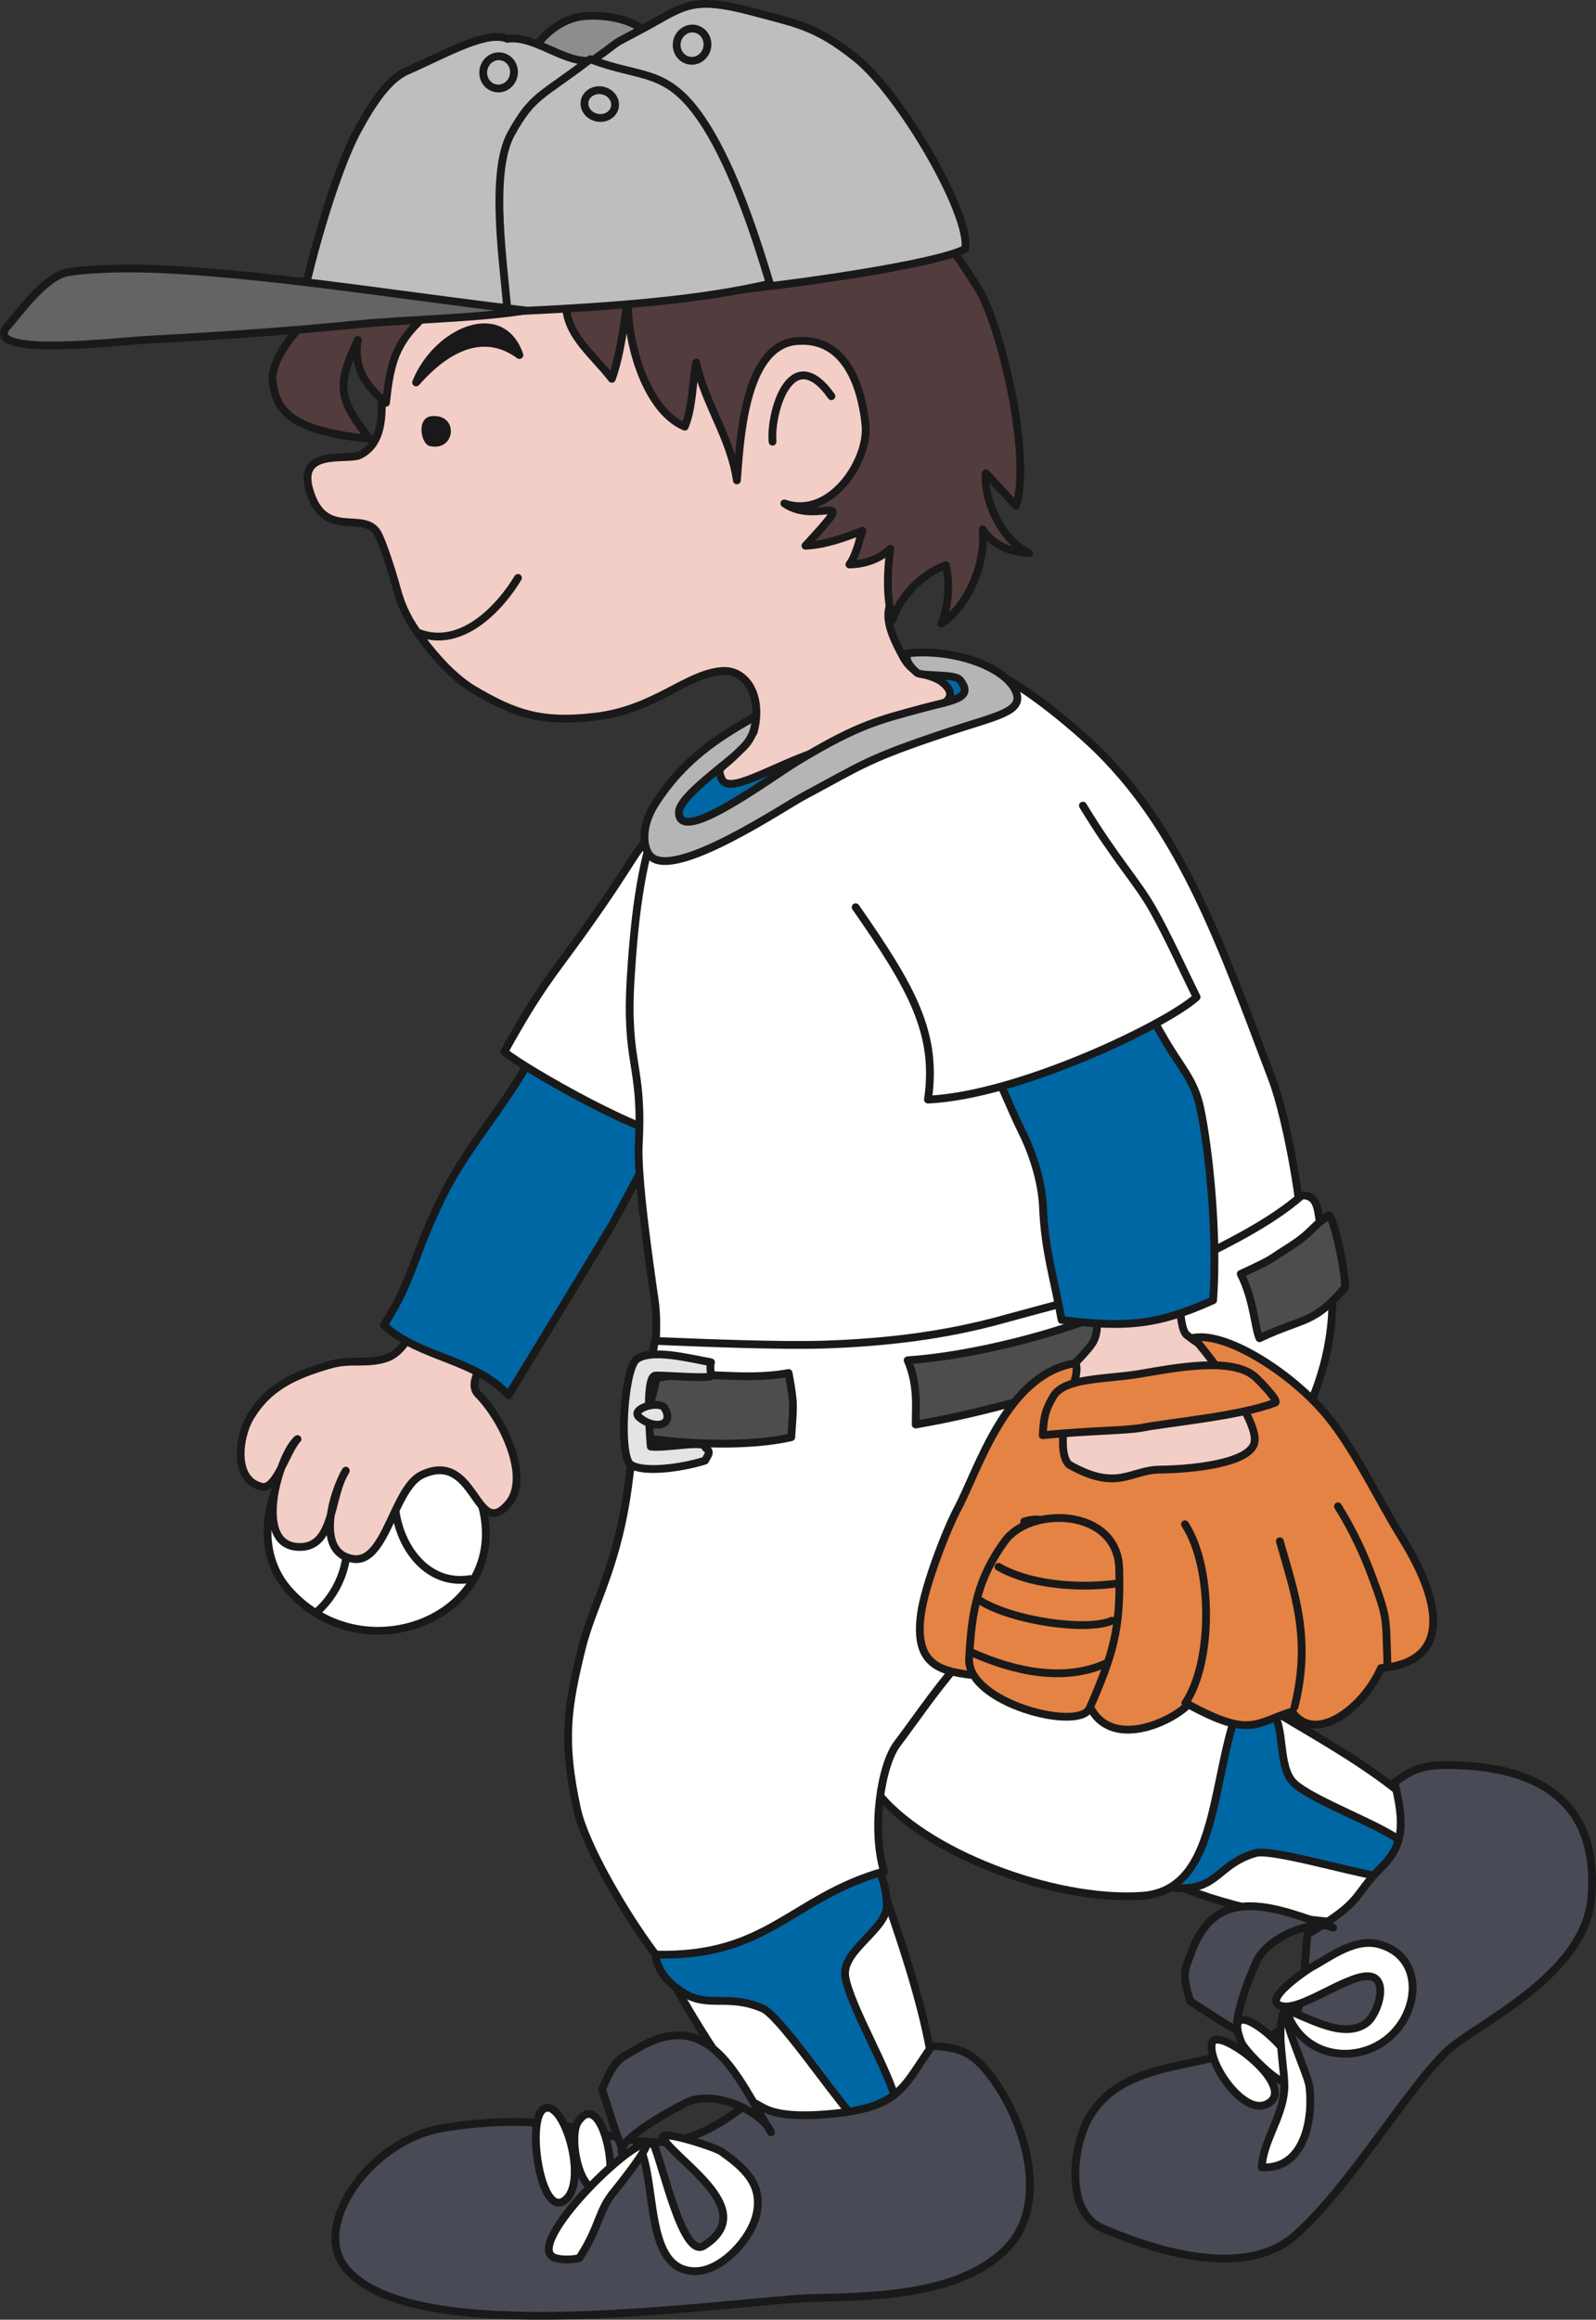 <?xml version="1.0" encoding="UTF-8"?>
<!DOCTYPE svg PUBLIC "-//W3C//DTD SVG 1.1//EN" "http://www.w3.org/Graphics/SVG/1.1/DTD/svg11.dtd">
<svg version="1.1" xmlns="http://www.w3.org/2000/svg" xmlns:xlink="http://www.w3.org/1999/xlink" x="0" y="0" width="579.842" height="842.516" viewBox="0, 0, 579.842, 842.516">
  <rect x="0" y="0" width="579.842" height="842.516" fill="#333333" stroke="none"/>
  <g id="Layer_1">
    <path d="M140.221,510.819 C152.943,514.523 171.104,531.425 175.217,547.265 C185.42,586.64 132.928,608.507 105.225,577.898 C81.572,551.749 115.35,503.585 140.221,510.819" fill="#FFFFFE" id="path833"/>
    <path d="M140.221,510.819 C152.943,514.523 171.104,531.425 175.217,547.265 C185.42,586.64 132.928,608.507 105.225,577.898 C81.572,551.749 115.35,503.585 140.221,510.819 z M105.428,533.847 C128.475,539.081 132.928,569.14 115.436,585.187 M154.877,521.866 C132.928,534.148 144.596,577.898 170.842,573.515" fill-opacity="0" stroke="#1A1919" stroke-width="2.835" stroke-linecap="round" stroke-linejoin="round" id="path835"/>
    <path d="M108.08,522.675 C103.904,527.14 100.416,541.28 95.026,539.98 C84.389,537.421 86.912,521.632 90.651,515.194 C97.311,503.71 106.881,499.491 119.799,495.683 C127.326,493.456 133.041,495.655 140.221,493.327 C148.772,490.554 151.361,477.265 156.256,474.366 C170.166,466.151 179.869,456.374 182.498,480.202 C183.272,487.109 167.783,500.468 173.748,506.444 C182.498,515.194 193.006,536.632 184.631,546.249 C172.744,559.901 172.967,526.476 153.342,535.616 C143.096,540.37 140.221,567.687 128.553,566.23 C114.553,564.484 120.572,542.819 125.635,534.148 C119.881,543.066 121.51,561.257 109.604,561.843 C90.893,562.78 101.611,527.89 108.08,522.675" fill="#F2CEC7" id="path837"/>
    <path d="M108.08,522.675 C103.904,527.14 100.416,541.28 95.026,539.98 C84.389,537.421 86.912,521.632 90.651,515.194 C97.311,503.71 106.881,499.491 119.799,495.683 C127.326,493.456 133.041,495.655 140.221,493.327 C148.772,490.554 151.361,477.265 156.256,474.366 C170.166,466.151 179.869,456.374 182.498,480.202 C183.272,487.109 167.783,500.468 173.748,506.444 C182.498,515.194 193.006,536.632 184.631,546.249 C172.744,559.901 172.967,526.476 153.342,535.616 C143.096,540.37 140.221,567.687 128.553,566.23 C114.553,564.484 120.572,542.819 125.635,534.148 C119.881,543.066 121.51,561.257 109.604,561.843 C90.893,562.78 101.611,527.89 108.08,522.675 z" fill-opacity="0" stroke="#1A1919" stroke-width="2.835" stroke-linecap="round" stroke-linejoin="round" id="path839"/>
    <path d="M190.615,388.143 C182.295,402.897 168.697,418.014 160.346,435.331 C149.022,458.874 150.811,463.054 139.49,481.359 C152.787,493.398 172.299,493.327 184.756,506.726 C199.998,481.659 210.151,465.124 222.639,444.382 C227.248,435.859 231.826,427.323 236.381,418.768 C239.006,415.057 254.514,401.971 255.373,397.608 C257.998,384.276 254.018,382.713 240.451,373.671 C212.693,355.194 205.74,361.268 190.615,388.143" fill="#0067A5" id="path841"/>
    <path d="M190.615,388.143 C182.295,402.897 168.697,418.014 160.346,435.331 C149.022,458.874 150.811,463.054 139.49,481.359 C152.787,493.398 172.299,493.327 184.756,506.726 C199.998,481.659 210.151,465.124 222.639,444.382 C227.248,435.859 231.826,427.323 236.381,418.768 C239.006,415.057 254.514,401.971 255.373,397.608 C257.998,384.276 254.018,382.713 240.451,373.671 C212.693,355.194 205.74,361.268 190.615,388.143 z" fill-opacity="0" stroke="#1A1919" stroke-width="2.835" stroke-linecap="round" stroke-linejoin="round" id="path843"/>
    <path d="M246.627,412.662 C278.436,407.467 291.491,341.307 278.67,318.963 C262.24,290.319 253.865,288.846 239.447,301.053 C229.553,309.452 233.018,308.963 211.662,338.78 C200.537,354.296 196.389,358.288 183.209,382.01 C190.811,388.272 236.283,414.295 246.627,412.662" fill="#FFFFFE" id="path845"/>
    <path d="M246.627,412.662 C278.436,407.467 291.491,341.307 278.67,318.963 C262.24,290.319 253.865,288.846 239.447,301.053 C229.553,309.452 233.018,308.963 211.662,338.78 C200.537,354.296 196.389,358.288 183.209,382.01 C190.811,388.272 236.283,414.295 246.627,412.662 z" fill-opacity="0" stroke="#1A1919" stroke-width="2.835" stroke-linecap="round" stroke-linejoin="round" id="path847"/>
    <path d="M462.178,391.904 C467.838,406.803 474.708,445.671 472.718,455.085 C469.928,468.124 455.188,471.698 443.967,479.616 C437.991,483.847 416.561,484.823 411.163,485.898 C381.006,491.866 351.495,497.374 320.909,500.851 C297.428,503.515 274.721,501.757 251.475,503.366 C231.748,504.745 240.541,490.937 237.873,472.343 C235.451,455.468 231.42,427.155 232.076,415.084 C233.627,386.358 227.139,386.796 229.162,354.811 C230.361,335.983 232.471,313.952 239.24,296.796 C245.608,280.616 279.213,269.405 294.061,261.542 C320.073,247.753 338.151,235.526 362.296,245.085 C372.342,249.061 390.921,264.522 399.53,273.092 C429.717,303.171 443.819,343.514 462.178,391.904" fill="#FFFFFE" id="path849"/>
    <path d="M462.178,391.904 C467.838,406.803 474.708,445.671 472.718,455.085 C469.928,468.124 455.188,471.698 443.967,479.616 C437.991,483.847 416.561,484.823 411.163,485.898 C381.006,491.866 351.495,497.374 320.909,500.851 C297.428,503.515 274.721,501.757 251.475,503.366 C231.748,504.745 240.541,490.937 237.873,472.343 C235.451,455.468 231.42,427.155 232.076,415.084 C233.627,386.358 227.139,386.796 229.162,354.811 C230.361,335.983 232.471,313.952 239.24,296.796 C245.608,280.616 279.213,269.405 294.061,261.542 C320.073,247.753 338.151,235.526 362.296,245.085 C372.342,249.061 390.921,264.522 399.53,273.092 C429.717,303.171 443.819,343.514 462.178,391.904 z" fill-opacity="0" stroke="#1A1919" stroke-width="2.835" stroke-linecap="round" stroke-linejoin="round" id="path851"/>
    <path d="M246.026,297.256 C240.631,290.096 280.795,255.624 293.409,256.413 C308.483,257.381 301.546,249.1 315.542,245.163 C321.444,243.506 341.694,240.475 347.803,243.299 C381.866,259.1 314.542,266.893 302.061,273.171 C284.252,282.108 260.248,316.163 246.026,297.256" fill="#0067A5" id="path853"/>
    <path d="M246.026,297.256 C240.631,290.096 280.795,255.624 293.409,256.413 C308.483,257.381 301.546,249.1 315.542,245.163 C321.444,243.506 341.694,240.475 347.803,243.299 C381.866,259.1 314.542,266.893 302.061,273.171 C284.252,282.108 260.248,316.163 246.026,297.256 z" fill-opacity="0" stroke="#1A1919" stroke-width="2.835" stroke-linecap="round" stroke-linejoin="round" id="path855"/>
    <path d="M243.08,61.171 C208.053,60.272 134.541,75.186 135.678,116.913 C136.127,133.014 144.74,158.397 130.674,165.292 C126.334,167.428 108.092,162.635 112.358,177.772 C117.529,196.124 131.131,185.604 136.729,192.96 C138.697,195.546 142.838,208.913 144.162,213.874 C146.076,221.034 148.721,225.858 153.24,231.983 C158.158,238.639 165.166,246.452 172.514,250.721 C187.104,259.217 196.522,262.616 216.217,260.311 C237.803,257.78 249.033,244.913 262.065,243.729 C270.897,242.928 277.354,252.546 273.815,265.897 C263.615,280.838 259.635,276.881 262.178,282.897 C264.717,288.897 280.342,278.495 296.233,273.171 C309.674,268.671 316.631,265.878 332.682,260.046 C339.467,257.577 349.034,254.577 343.553,248.885 C338.577,243.702 332.717,246.96 328.131,238.651 C317.342,219.1 324.089,217.987 336.249,202.647 C360.936,171.514 352.51,138.182 331.366,105.28 C313.171,76.944 276.303,62.022 243.08,61.171" fill="#F2CEC7" id="path857"/>
    <path d="M243.08,61.171 C208.053,60.272 134.541,75.186 135.678,116.913 C136.127,133.014 144.74,158.397 130.674,165.292 C126.334,167.428 108.092,162.635 112.358,177.772 C117.529,196.124 131.131,185.604 136.729,192.96 C138.697,195.546 142.838,208.913 144.162,213.874 C146.076,221.034 148.721,225.858 153.24,231.983 C158.158,238.639 165.166,246.452 172.514,250.721 C187.104,259.217 196.522,262.616 216.217,260.311 C237.803,257.78 249.033,244.913 262.065,243.729 C270.897,242.928 277.354,252.546 273.815,265.897 C263.615,280.838 259.635,276.881 262.178,282.897 C264.717,288.897 280.342,278.495 296.233,273.171 C309.674,268.671 316.631,265.878 332.682,260.046 C339.467,257.577 349.034,254.577 343.553,248.885 C338.577,243.702 332.717,246.96 328.131,238.651 C317.342,219.1 324.089,217.987 336.249,202.647 C360.936,171.514 352.51,138.182 331.366,105.28 C313.171,76.944 276.303,62.022 243.08,61.171 z" fill-opacity="0" stroke="#1A1919" stroke-width="2.835" stroke-linecap="round" stroke-linejoin="round" id="path859"/>
    <path d="M289.424,28.233 C249.385,11.71 192.604,35.741 156.256,65.163 C135.85,81.686 134.619,84.061 125.635,98.21 C116.115,113.221 100.373,123.963 98.912,137.088 C99.881,150.694 107.654,156.522 134.389,159.444 C122.729,144.862 122.24,139.999 130.01,123.483 C128.553,132.225 131.471,139.03 140.221,146.319 C141.678,133.202 143.135,125.905 151.885,117.155 C164.647,102.948 187.061,102.674 205.826,106.952 C203.838,120.436 214.787,127.831 222.295,137.596 C225.615,128.221 226.834,116.796 228.346,106.671 C226.947,121.881 234.111,148.846 248.787,154.96 C251.693,147.78 251.475,139.374 252.924,131.671 C256.1,146.647 265.389,158.69 267.717,174.483 C268.858,161.296 270.061,125.694 289.287,123.897 C309.206,122.038 313.538,144.756 314.46,154.522 C315.655,167.147 301.714,188.78 284.951,182.85 C297.456,191.397 313.139,175.944 292.628,198.21 C299.772,197.889 306.624,195.389 313.303,192.764 C312.194,196.163 311.147,201.483 308.6,205.018 C314.092,204.928 319.76,203.026 323.436,199.288 C322.342,207.85 321.979,216.756 324.229,225.147 C327.139,216.335 335.1,208.338 343.624,205.28 C345.233,212.077 344.581,219.94 342.053,226.491 C352.1,219.588 358.108,204.588 357.042,192.264 C360.616,197.87 367.014,200.616 373.928,200.85 C363.975,196.53 357.198,181.374 358.155,171.893 C359.034,172.655 368.506,183.116 369.124,183.741 C374.952,165.272 363.292,117.647 355.518,105.006 C343.346,85.225 306.858,35.421 289.424,28.233" fill="#533C3E" id="path861"/>
    <path d="M289.424,28.233 C249.385,11.71 192.604,35.741 156.256,65.163 C135.85,81.686 134.619,84.061 125.635,98.21 C116.115,113.221 100.373,123.963 98.912,137.088 C99.881,150.694 107.654,156.522 134.389,159.444 C122.729,144.862 122.24,139.999 130.01,123.483 C128.553,132.225 131.471,139.03 140.221,146.319 C141.678,133.202 143.135,125.905 151.885,117.155 C164.647,102.948 187.061,102.674 205.826,106.952 C203.838,120.436 214.787,127.831 222.295,137.596 C225.615,128.221 226.834,116.796 228.346,106.671 C226.947,121.881 234.111,148.846 248.787,154.96 C251.693,147.78 251.475,139.374 252.924,131.671 C256.1,146.647 265.389,158.69 267.717,174.483 C268.858,161.296 270.061,125.694 289.287,123.897 C309.206,122.038 313.538,144.756 314.46,154.522 C315.655,167.147 301.714,188.78 284.951,182.85 C297.456,191.397 313.139,175.944 292.628,198.21 C299.772,197.889 306.624,195.389 313.303,192.764 C312.194,196.163 311.147,201.483 308.6,205.018 C314.092,204.928 319.76,203.026 323.436,199.288 C322.342,207.85 321.979,216.756 324.229,225.147 C327.139,216.335 335.1,208.338 343.624,205.28 C345.233,212.077 344.581,219.94 342.053,226.491 C352.1,219.588 358.108,204.588 357.042,192.264 C360.616,197.87 367.014,200.616 373.928,200.85 C363.975,196.53 357.198,181.374 358.155,171.893 C359.034,172.655 368.506,183.116 369.124,183.741 C374.952,165.272 363.292,117.647 355.518,105.006 C343.346,85.225 306.858,35.421 289.424,28.233 z" fill-opacity="0" stroke="#1A1919" stroke-width="2.835" stroke-linecap="round" stroke-linejoin="round" id="path863"/>
    <path d="M192.783,20.897 C192.428,18.788 200.397,7.022 211.998,5.897 C227.432,4.393 245.283,12.909 233.51,24.717 C227.76,30.487 193.92,27.635 192.783,20.897" fill="#8C8D8C" id="path865"/>
    <path d="M192.783,20.897 C192.428,18.788 200.397,7.022 211.998,5.897 C227.432,4.393 245.283,12.909 233.51,24.717 C227.76,30.487 193.92,27.635 192.783,20.897 z" fill-opacity="0" stroke="#1A1919" stroke-width="2.835" stroke-linecap="round" stroke-linejoin="round" id="path867"/>
    <path d="M184.358,14.108 C194.404,12.663 205.529,23.6 215.346,21.921 C228.58,12.557 219.174,18.143 233.92,10.213 C248.529,2.35 250.92,-1.806 274.084,4.452 C289.576,8.663 296.315,9.421 310.811,20.936 C327.327,34.053 352.913,78.389 350.655,90.428 C338.995,96.256 288.818,102.921 278.733,104.042 C261.233,105.983 217.428,112.772 183.475,111.815 C157.717,111.092 135.85,113.756 109.604,111.335 C111.256,100.514 121.088,63.546 130.01,47.178 C135.701,36.725 141.299,28.631 147.924,25.721 C162.471,19.315 176.858,10.917 184.358,14.108" fill="#BDBEBD" id="path869"/>
    <path d="M184.358,14.108 C194.404,12.663 205.529,23.6 215.346,21.921 C228.58,12.557 219.174,18.143 233.92,10.213 C248.529,2.35 250.92,-1.806 274.084,4.452 C289.576,8.663 296.315,9.421 310.811,20.936 C327.327,34.053 352.913,78.389 350.655,90.428 C338.995,96.256 288.818,102.921 278.733,104.042 C261.233,105.983 217.428,112.772 183.475,111.815 C157.717,111.092 135.85,113.756 109.604,111.335 C111.256,100.514 121.088,63.546 130.01,47.178 C135.701,36.725 141.299,28.631 147.924,25.721 C162.471,19.315 176.858,10.917 184.358,14.108 z" fill-opacity="0" stroke="#1A1919" stroke-width="2.835" stroke-linecap="round" stroke-linejoin="round" id="path871"/>
    <path d="M185.713,48.534 C193.514,34.444 196.443,35.28 214.486,21.491 C233.475,28.913 242.654,24.092 256.26,45.37 C266.885,61.983 274.791,86.717 279.709,103.065 C254.436,108.905 224.787,111.335 184.346,113.202 C183.397,98.299 177.549,63.272 185.713,48.534" fill="#BDBEBD" id="path873"/>
    <path d="M185.713,48.534 C193.514,34.444 196.443,35.28 214.486,21.491 C233.475,28.913 242.654,24.092 256.26,45.37 C266.885,61.983 274.791,86.717 279.709,103.065 C254.436,108.905 224.787,111.335 184.346,113.202 C183.397,98.299 177.549,63.272 185.713,48.534 z" fill-opacity="0" stroke="#1A1919" stroke-width="2.835" stroke-linecap="round" stroke-linejoin="round" id="path875"/>
    <path d="M186.627,27.374 C185.998,30.538 183.037,32.647 180.014,32.038 C176.99,31.452 175.037,28.397 175.67,25.213 C176.287,22.022 179.256,19.94 182.272,20.538 C185.311,21.131 187.256,24.186 186.627,27.374" fill="#BDBEBD" id="path877"/>
    <path d="M186.627,27.374 C185.998,30.538 183.037,32.647 180.014,32.038 C176.99,31.452 175.037,28.397 175.67,25.213 C176.287,22.022 179.256,19.94 182.272,20.538 C185.311,21.131 187.256,24.186 186.627,27.374 z" fill-opacity="0" stroke="#1A1919" stroke-width="2.835" stroke-linecap="round" stroke-linejoin="round" id="path879"/>
    <path d="M223.389,38.885 C222.861,41.608 219.951,43.338 216.936,42.733 C213.904,42.147 211.897,39.452 212.416,36.737 C212.963,34.003 215.858,32.272 218.889,32.87 C221.908,33.475 223.916,36.163 223.389,38.885" fill="#BDBEBD" id="path881"/>
    <path d="M223.389,38.885 C222.861,41.608 219.951,43.338 216.936,42.733 C213.904,42.147 211.897,39.452 212.416,36.737 C212.963,34.003 215.858,32.272 218.889,32.87 C221.908,33.475 223.916,36.163 223.389,38.885 z" fill-opacity="0" stroke="#1A1919" stroke-width="2.835" stroke-linecap="round" stroke-linejoin="round" id="path883"/>
    <path d="M256.92,17.303 C256.295,20.487 253.342,22.577 250.303,21.983 C247.272,21.374 245.334,18.319 245.951,15.135 C246.584,11.971 249.557,9.862 252.576,10.467 C255.596,11.061 257.533,14.12 256.92,17.303" fill="#BDBEBD" id="path885"/>
    <path d="M256.92,17.303 C256.295,20.487 253.342,22.577 250.303,21.983 C247.272,21.374 245.334,18.319 245.951,15.135 C246.584,11.971 249.557,9.862 252.576,10.467 C255.596,11.061 257.533,14.12 256.92,17.303 z" fill-opacity="0" stroke="#1A1919" stroke-width="2.835" stroke-linecap="round" stroke-linejoin="round" id="path887"/>
    <path d="M52.256,123.483 C70.725,122.506 102.795,120.565 129.764,117.811 C147.498,115.995 172.779,115.702 190.932,112.78 C143.623,106.952 113.498,102.088 78.154,99.092 C66.795,98.124 43.123,96.256 25.033,98.796 C16.557,99.967 6.924,113.796 2.795,118.405 C-7.627,130.018 43.865,123.924 52.256,123.483" fill="#636463" id="path889"/>
    <path d="M52.256,123.483 C70.725,122.506 102.795,120.565 129.764,117.811 C147.498,115.995 172.779,115.702 190.932,112.78 C143.623,106.952 113.498,102.088 78.154,99.092 C66.795,98.124 43.123,96.256 25.033,98.796 C16.557,99.967 6.924,113.796 2.795,118.405 C-7.627,130.018 43.865,123.924 52.256,123.483 z M280.674,160.421 C279.709,149.725 287.475,123.483 302.061,143.897" fill-opacity="0" stroke="#1A1919" stroke-width="2.835" stroke-linecap="round" stroke-linejoin="round" id="path891"/>
    <path d="M151.178,138.897 C158.537,120.475 182.178,109.901 188.701,128.952 C179.178,121.905 166.178,121.905 151.178,138.897" fill="#1A1919" id="path893"/>
    <path d="M151.178,138.897 C158.537,120.475 182.178,109.901 188.701,128.952 C179.178,121.905 166.178,121.905 151.178,138.897 z" fill-opacity="0" stroke="#1A1919" stroke-width="2.835" stroke-linecap="round" stroke-linejoin="round" id="path895"/>
    <path d="M156.69,151.171 C166.705,150.046 165.776,164.042 156.209,162.038 C152.842,161.335 151.244,151.776 156.69,151.171" fill="#1A1919" id="path897"/>
    <path d="M152.178,229.901 C168.178,235.897 182.178,219.901 188.178,209.901" fill="#F2CEC7" id="path899"/>
    <path d="M152.178,229.901 C168.178,235.897 182.178,219.901 188.178,209.901" fill-opacity="0" stroke="#1A1919" stroke-width="2.835" stroke-linecap="round" stroke-linejoin="round" id="path901"/>
    <path d="M246.654,295.038 C246.654,289.21 264.834,277.01 269.014,272.413 C273.151,268.78 274.358,264.96 274.662,260.108 C260.529,267.975 248.115,276.085 237.904,292.116 C232.654,300.37 233.604,308.358 236.443,311.085 C245.295,319.561 284.803,292.967 291.858,289.21 C313.721,277.538 314.647,275.78 344.342,265.878 C361.835,260.046 372.042,258.592 369.124,251.296 C365.491,242.217 346.358,235.421 329.678,237.296 C330.01,237.233 327.585,239.588 333.139,244.327 C334.987,245.78 346.85,244.639 348.71,246.921 C354.319,253.78 345.538,254.413 335.585,257.128 C319.553,261.503 312.26,262.96 290.397,276.085 C279.682,282.518 246.654,307.499 246.654,295.038" fill="#B4B5B4" id="path903"/>
    <path d="M246.654,295.038 C246.654,289.21 264.834,277.01 269.014,272.413 C273.151,268.78 274.358,264.96 274.662,260.108 C260.529,267.975 248.115,276.085 237.904,292.116 C232.654,300.37 233.604,308.358 236.443,311.085 C245.295,319.561 284.803,292.967 291.858,289.21 C313.721,277.538 314.647,275.78 344.342,265.878 C361.835,260.046 372.042,258.592 369.124,251.296 C365.491,242.217 346.358,235.421 329.678,237.296 C330.01,237.233 327.585,239.588 333.139,244.327 C334.987,245.78 346.85,244.639 348.71,246.921 C354.319,253.78 345.538,254.413 335.585,257.128 C319.553,261.503 312.26,262.96 290.397,276.085 C279.682,282.518 246.654,307.499 246.654,295.038 z" fill-opacity="0" stroke="#1A1919" stroke-width="2.835" stroke-linecap="round" stroke-linejoin="round" id="path905"/>
    <path d="M320.178,683.898 C326.96,705.175 352.881,771.015 331.885,787.481 C321.546,795.601 298.319,799.781 287.26,784.671 C269.33,760.155 241.951,720.866 238.994,706.034 C233.061,676.179 268.627,654.968 296.171,662.452 C311.272,666.569 315.217,668.351 320.178,683.898" fill="#FFFFFE" id="path907"/>
    <path d="M320.178,683.898 C326.96,705.175 352.881,771.015 331.885,787.481 C321.546,795.601 298.319,799.781 287.26,784.671 C269.33,760.155 241.951,720.866 238.994,706.034 C233.061,676.179 268.627,654.968 296.171,662.452 C311.272,666.569 315.217,668.351 320.178,683.898 z" fill-opacity="0" stroke="#1A1919" stroke-width="2.835" stroke-linecap="round" stroke-linejoin="round" id="path909"/>
    <path d="M325.592,763.71 C329.698,786.401 318.799,779.111 309.71,768.554 C300.6,757.987 282.983,732.011 277.108,729.484 C264.381,723.991 257.522,729.538 248.252,723.769 C236.088,716.179 235.971,705.905 241.889,696.218 C251.729,680.109 278.311,665.644 293.733,668.066 C312.889,671.085 321.655,675.187 322.178,691.894 C322.467,700.624 305.753,708.327 307.077,717.753 C308.53,728.144 323.733,753.417 325.592,763.71" fill="#0067A5" id="path911"/>
    <path d="M325.592,763.71 C329.698,786.401 318.799,779.111 309.71,768.554 C300.6,757.987 282.983,732.011 277.108,729.484 C264.381,723.991 257.522,729.538 248.252,723.769 C236.088,716.179 235.971,705.905 241.889,696.218 C251.729,680.109 278.311,665.644 293.733,668.066 C312.889,671.085 321.655,675.187 322.178,691.894 C322.467,700.624 305.753,708.327 307.077,717.753 C308.53,728.144 323.733,753.417 325.592,763.71 z" fill-opacity="0" stroke="#1A1919" stroke-width="2.835" stroke-linecap="round" stroke-linejoin="round" id="path913"/>
    <path d="M268.959,765.984 C278.084,759.276 270.49,770.273 299.999,767.937 C327.421,765.773 327.901,758.015 338.585,743.105 C348.292,743.718 353.889,744.444 362.655,757.843 C373.604,774.541 379.776,800.251 367.147,815.041 C348.448,836.951 304.788,833.691 289.318,834.921 C244.908,838.481 146.662,851.751 125.104,823.121 C113.471,807.661 134.752,777.001 161.397,772.812 C179.1,770.03 196.561,769.472 215.842,774.304 C237.92,779.841 248.623,780.901 268.959,765.984" fill="#484B55" id="path915"/>
    <path d="M268.959,765.984 C278.084,759.276 270.49,770.273 299.999,767.937 C327.421,765.773 327.901,758.015 338.585,743.105 C348.292,743.718 353.889,744.444 362.655,757.843 C373.604,774.541 379.776,800.251 367.147,815.041 C348.448,836.951 304.788,833.691 289.318,834.921 C244.908,838.481 146.662,851.751 125.104,823.121 C113.471,807.661 134.752,777.001 161.397,772.812 C179.1,770.03 196.561,769.472 215.842,774.304 C237.92,779.841 248.623,780.901 268.959,765.984 z" fill-opacity="0" stroke="#1A1919" stroke-width="2.835" stroke-linecap="round" stroke-linejoin="round" id="path917"/>
    <path d="M247.623,764.628 C258.018,757.538 277.197,767.05 280.111,774.471 C267.756,754.226 257.717,728.273 231.377,744.132 C225.424,747.702 223.381,747.507 218.764,758.913 C222.029,768.859 223.604,774.801 226.983,782.811 C219.553,778.991 249.748,763.183 247.623,764.628" fill="#484B55" id="path919"/>
    <path d="M247.623,764.628 C258.018,757.538 277.197,767.05 280.111,774.471 C267.756,754.226 257.717,728.273 231.377,744.132 C225.424,747.702 223.381,747.507 218.764,758.913 C222.029,768.859 223.604,774.801 226.983,782.811 C219.553,778.991 249.748,763.183 247.623,764.628 z" fill-opacity="0" stroke="#1A1919" stroke-width="2.835" stroke-linecap="round" stroke-linejoin="round" id="path921"/>
    <path d="M462.318,621.034 C479.188,631.944 532.528,658.562 527.378,682.03 C520.458,713.39 432.928,692.194 416.233,678.534 C395.03,661.191 407.616,626.093 431.077,615.566 C443.897,609.773 449.96,613.054 462.318,621.034" fill="#FFFFFE" id="path923"/>
    <path d="M462.318,621.034 C479.188,631.944 532.528,658.562 527.378,682.03 C520.458,713.39 432.928,692.194 416.233,678.534 C395.03,661.191 407.616,626.093 431.077,615.566 C443.897,609.773 449.96,613.054 462.318,621.034 z" fill-opacity="0" stroke="#1A1919" stroke-width="2.835" stroke-linecap="round" stroke-linejoin="round" id="path925"/>
    <path d="M509.398,669.101 C525.218,682.507 513.498,683.679 501.128,681.554 C488.758,679.413 461.668,671.437 456.128,673.046 C444.139,676.503 442.561,684.288 432.811,685.566 C420.01,687.234 414.053,680.175 412.628,670.077 C410.245,653.241 420.452,627.976 432.569,620.866 C447.608,611.999 452.053,610.038 461.978,621.347 C467.168,627.234 463.958,641.96 470.258,647.741 C477.218,654.159 502.228,663.026 509.398,669.101" fill="#0067A5" id="path927"/>
    <path d="M509.398,669.101 C525.218,682.507 513.498,683.679 501.128,681.554 C488.758,679.413 461.668,671.437 456.128,673.046 C444.139,676.503 442.561,684.288 432.811,685.566 C420.01,687.234 414.053,680.175 412.628,670.077 C410.245,653.241 420.452,627.976 432.569,620.866 C447.608,611.999 452.053,610.038 461.978,621.347 C467.168,627.234 463.958,641.96 470.258,647.741 C477.218,654.159 502.228,663.026 509.398,669.101 z" fill-opacity="0" stroke="#1A1919" stroke-width="2.835" stroke-linecap="round" stroke-linejoin="round" id="path929"/>
    <path d="M475.208,702.441 C496.168,689.901 490.688,689.374 502.178,677.898 C510.178,669.901 510.178,661.894 506.658,647.351 C513.738,642.234 517.268,640.49 531.668,641.256 C559.778,642.74 581.038,655.054 578.168,689.253 C575.768,717.964 535.488,735.487 525.448,745.187 C511.018,759.12 489.828,794.921 470.588,811.851 C451.339,828.761 416.749,816.231 400.624,809.371 C386.467,803.341 389.815,778.751 395.967,768.546 C406.741,750.663 429.62,751.191 447.335,745.605 C455.778,742.929 465.428,738.944 470.808,731.476 C473.978,727.038 474.478,702.882 475.208,702.441" fill="#484B55" id="path931"/>
    <path d="M475.208,702.441 C496.168,689.901 490.688,689.374 502.178,677.898 C510.178,669.901 510.178,661.894 506.658,647.351 C513.738,642.234 517.268,640.49 531.668,641.256 C559.778,642.74 581.038,655.054 578.168,689.253 C575.768,717.964 535.488,735.487 525.448,745.187 C511.018,759.12 489.828,794.921 470.588,811.851 C451.339,828.761 416.749,816.231 400.624,809.371 C386.467,803.341 389.815,778.751 395.967,768.546 C406.741,750.663 429.62,751.191 447.335,745.605 C455.778,742.929 465.428,738.944 470.808,731.476 C473.978,727.038 474.478,702.882 475.208,702.441 z" fill-opacity="0" stroke="#1A1919" stroke-width="2.835" stroke-linecap="round" stroke-linejoin="round" id="path933"/>
    <path d="M455.738,714.327 C458.898,703.476 478.068,696.659 484.348,700.148 C464.178,693.124 441.952,683.28 432.745,709.366 C430.647,715.241 429.1,716.296 432.421,726.855 C440.35,731.894 444.874,735.136 451.796,738.757 C444.413,740.343 456.398,712.109 455.738,714.327" fill="#484B55" id="path935"/>
    <path d="M455.738,714.327 C458.898,703.476 478.068,696.659 484.348,700.148 C464.178,693.124 441.952,683.28 432.745,709.366 C430.647,715.241 429.1,716.296 432.421,726.855 C440.35,731.894 444.874,735.136 451.796,738.757 C444.413,740.343 456.398,712.109 455.738,714.327 z" fill-opacity="0" stroke="#1A1919" stroke-width="2.835" stroke-linecap="round" stroke-linejoin="round" id="path937"/>
    <path d="M457.488,524.804 C457.578,517.687 357.725,545.136 350.389,548.534 C291.389,575.741 288.151,610.214 318.163,650.265 C334.971,672.726 383.292,690.89 415.089,688.546 C446.612,686.202 438.37,635.116 455.148,609.265 C420.061,575.241 456.928,569.187 457.488,524.804" fill="#FFFFFE" id="path939"/>
    <path d="M457.488,524.804 C457.578,517.687 357.725,545.136 350.389,548.534 C291.389,575.741 288.151,610.214 318.163,650.265 C334.971,672.726 383.292,690.89 415.089,688.546 C446.612,686.202 438.37,635.116 455.148,609.265 C420.061,575.241 456.928,569.187 457.488,524.804 z" fill-opacity="0" stroke="#1A1919" stroke-width="2.835" stroke-linecap="round" stroke-linejoin="round" id="path941"/>
    <path d="M209.631,657.038 C212.354,669.609 226.178,693.905 238.178,709.901 C278.998,711.034 287.451,689.226 321.167,679.679 C316.514,664.03 320.116,640.929 326.053,633.241 C330.178,627.898 340.335,613.132 347.296,605.359 C357.655,593.769 377.913,587.812 391.991,584.472 C422.081,577.351 436.378,567.675 456.478,542.148 C476.518,516.687 491.318,483.964 480.308,447.468 C478.368,441.007 479.858,434.288 473.048,434.109 C461.178,444.562 443.897,452.546 437.081,456.191 C410.987,467.39 392.452,471.452 364.268,479.226 C342.819,485.155 321.378,487.636 299.178,488.366 C283.131,488.835 256.705,487.804 237.904,487.011 C234.373,509.765 230.42,521.687 228.576,536.874 C224.678,569.069 215.42,582.155 211.361,598.718 C206.178,619.901 204.174,631.894 209.631,657.038" fill="#FFFFFE" id="path943"/>
    <path d="M209.631,657.038 C212.354,669.609 226.178,693.905 238.178,709.901 C278.998,711.034 287.451,689.226 321.167,679.679 C316.514,664.03 320.116,640.929 326.053,633.241 C330.178,627.898 340.335,613.132 347.296,605.359 C357.655,593.769 377.913,587.812 391.991,584.472 C422.081,577.351 436.378,567.675 456.478,542.148 C476.518,516.687 491.318,483.964 480.308,447.468 C478.368,441.007 479.858,434.288 473.048,434.109 C461.178,444.562 443.897,452.546 437.081,456.191 C410.987,467.39 392.452,471.452 364.268,479.226 C342.819,485.155 321.378,487.636 299.178,488.366 C283.131,488.835 256.705,487.804 237.904,487.011 C234.373,509.765 230.42,521.687 228.576,536.874 C224.678,569.069 215.42,582.155 211.361,598.718 C206.178,619.901 204.174,631.894 209.631,657.038 z" fill-opacity="0" stroke="#1A1919" stroke-width="2.835" stroke-linecap="round" stroke-linejoin="round" id="path945"/>
    <path d="M286.506,498.671 C288.682,510.487 288.209,510.359 287.475,521.999 C272.651,525.448 250.123,524.718 234.213,522.245 C234.67,512.491 235.947,512.663 238.506,500.605 C253.318,497.155 268.776,501.933 286.506,498.671" fill="#4D4E4C" id="path947"/>
    <path d="M286.506,498.671 C288.682,510.487 288.209,510.359 287.475,521.999 C272.651,525.448 250.123,524.718 234.213,522.245 C234.67,512.491 235.947,512.663 238.506,500.605 C253.318,497.155 268.776,501.933 286.506,498.671 z" fill-opacity="0" stroke="#1A1919" stroke-width="2.835" stroke-linecap="round" stroke-linejoin="round" id="path949"/>
    <path d="M405.089,475.351 C408.975,483.124 412.835,494.062 406.768,496.632 C388.741,504.257 357.784,513.124 332.682,517.382 C332.682,510.819 333.581,503.066 329.764,494.054 C352.354,492.597 385.53,484.327 405.089,475.351" fill="#4D4E4C" id="path951"/>
    <path d="M405.089,475.351 C408.975,483.124 412.835,494.062 406.768,496.632 C388.741,504.257 357.784,513.124 332.682,517.382 C332.682,510.819 333.581,503.066 329.764,494.054 C352.354,492.597 385.53,484.327 405.089,475.351 z" fill-opacity="0" stroke="#1A1919" stroke-width="2.835" stroke-linecap="round" stroke-linejoin="round" id="path953"/>
    <path d="M450.772,462.702 C455.638,472.429 455.768,481.952 457.578,486.046 C474.098,478.261 477.018,481.171 488.678,467.569 C488.678,460.761 484.688,443.046 482.848,441.327 C475.208,446.679 477.448,447.323 466.818,453.964 C461.018,457.569 463.398,456.874 450.772,462.702" fill="#4D4E4C" id="path955"/>
    <path d="M450.772,462.702 C455.638,472.429 455.768,481.952 457.578,486.046 C474.098,478.261 477.018,481.171 488.678,467.569 C488.678,460.761 484.688,443.046 482.848,441.327 C475.208,446.679 477.448,447.323 466.818,453.964 C461.018,457.569 463.398,456.874 450.772,462.702 z" fill-opacity="0" stroke="#1A1919" stroke-width="2.835" stroke-linecap="round" stroke-linejoin="round" id="path957"/>
    <path d="M229.162,531.96 C224.787,529.042 226.568,498.351 231.1,493.819 C236.443,489.679 250.299,493.327 258.315,494.784 C257.885,496.659 258.186,497.624 258.315,499.648 C258.412,501.034 239.373,499.257 237.904,499.648 C234.17,500.624 236.354,524.55 236.443,525.398 C242.276,526.132 256.818,522.765 256.377,525.89 C258.447,527.452 257.291,528.3 256.131,530.507 C246.654,533.429 233.529,534.882 229.162,531.96" fill="#E4E4E3" id="path959"/>
    <path d="M229.162,531.96 C224.787,529.042 226.568,498.351 231.1,493.819 C236.443,489.679 250.299,493.327 258.315,494.784 C257.885,496.659 258.186,497.624 258.315,499.648 C258.412,501.034 239.373,499.257 237.904,499.648 C234.17,500.624 236.354,524.55 236.443,525.398 C242.276,526.132 256.818,522.765 256.377,525.89 C258.447,527.452 257.291,528.3 256.131,530.507 C246.654,533.429 233.529,534.882 229.162,531.96 z" fill-opacity="0" stroke="#1A1919" stroke-width="2.835" stroke-linecap="round" stroke-linejoin="round" id="path961"/>
    <path d="M431.272,484.968 C437.444,489.773 443.155,492.413 446.924,494.577 C481.998,514.667 472.258,549.901 445.108,551.179 C412.881,552.675 351.651,540.89 380.077,506.319 C385.323,499.929 392.639,493.612 396.405,488.546 C400.194,483.468 397.264,478.054 400.049,473.663 C410.819,456.718 415.1,446.491 427.264,460.421 C429.151,462.577 427.444,481.999 431.272,484.968" fill="#F2CEC7" id="path963"/>
    <path d="M431.272,484.968 C437.444,489.773 443.155,492.413 446.924,494.577 C481.998,514.667 472.258,549.901 445.108,551.179 C412.881,552.675 351.651,540.89 380.077,506.319 C385.323,499.929 392.639,493.612 396.405,488.546 C400.194,483.468 397.264,478.054 400.049,473.663 C410.819,456.718 415.1,446.491 427.264,460.421 C429.151,462.577 427.444,481.999 431.272,484.968 z" fill-opacity="0" stroke="#1A1919" stroke-width="2.835" stroke-linecap="round" stroke-linejoin="round" id="path965"/>
    <path d="M480.568,512.351 C467.958,498.054 445.53,483.757 433.702,485.878 C446.104,500.624 457.358,518.077 455.698,524.171 C453.658,531.581 432.874,533.651 421.358,533.769 C410.702,533.866 405.921,541.972 388.381,531.933 C385.167,528.71 386.397,520.632 386.378,517.429 C386.35,507.812 392.577,501.015 390.831,495.077 C365.663,498.905 355.389,533.925 347.944,547.89 C343.905,555.421 336.053,575.722 334.62,586.034 C331.983,605.077 341.706,607.194 355.108,608.573 C364.983,595.429 372.444,559.941 372.108,552.609 C398.819,544.198 392.381,611.484 395.479,618.788 C402.874,636.23 425.842,625.331 431.717,619.03 C454.408,631.359 456.018,625.827 469.378,621.632 C477.918,633.952 495.608,620.03 501.718,605.851 C526.218,603.769 525.058,583.78 509.288,558.476 C500.678,544.64 491.518,524.784 480.568,512.351" fill="#E58344" id="path967"/>
    <path d="M480.568,512.351 C467.958,498.054 445.53,483.757 433.702,485.878 C446.104,500.624 457.358,518.077 455.698,524.171 C453.658,531.581 432.874,533.651 421.358,533.769 C410.702,533.866 405.921,541.972 388.381,531.933 C385.167,528.71 386.397,520.632 386.378,517.429 C386.35,507.812 392.577,501.015 390.831,495.077 C365.663,498.905 355.389,533.925 347.944,547.89 C343.905,555.421 336.053,575.722 334.62,586.034 C331.983,605.077 341.706,607.194 355.108,608.573 C364.983,595.429 372.444,559.941 372.108,552.609 C398.819,544.198 392.381,611.484 395.479,618.788 C402.874,636.23 425.842,625.331 431.717,619.03 C454.408,631.359 456.018,625.827 469.378,621.632 C477.918,633.952 495.608,620.03 501.718,605.851 C526.218,603.769 525.058,583.78 509.288,558.476 C500.678,544.64 491.518,524.784 480.568,512.351 z" fill-opacity="0" stroke="#1A1919" stroke-width="2.835" stroke-linecap="round" stroke-linejoin="round" id="path969"/>
    <path d="M406.612,569.609 C407.296,591.737 404.307,601.054 395.87,620.421 C392.081,629.101 351.26,618.484 352.092,602.441 C352.999,584.484 355.46,572.999 365.03,559.784 C374.424,546.796 405.928,547.812 406.612,569.609" fill="#E58344" id="path971"/>
    <path d="M406.612,569.609 C407.296,591.737 404.307,601.054 395.87,620.421 C392.081,629.101 351.26,618.484 352.092,602.441 C352.999,584.484 355.46,572.999 365.03,559.784 C374.424,546.796 405.928,547.812 406.612,569.609 z" fill-opacity="0" stroke="#1A1919" stroke-width="2.835" stroke-linecap="round" stroke-linejoin="round" id="path973"/>
    <path d="M378.827,521.269 C379.21,515.546 379.385,512.687 382.678,507.148 C386.729,500.253 402.249,500.984 413.866,499.023 C426.194,496.952 447.889,492.519 456.158,500.226 C457.848,501.788 464.748,508.874 463.288,509.433 C450.881,514.265 424.983,516.632 415.089,518.515 C408.85,519.706 396.475,519.499 378.827,521.269" fill="#E58344" id="path975"/>
    <path d="M378.827,521.269 C379.21,515.546 379.385,512.687 382.678,507.148 C386.729,500.253 402.249,500.984 413.866,499.023 C426.194,496.952 447.889,492.519 456.158,500.226 C457.848,501.788 464.748,508.874 463.288,509.433 C450.881,514.265 424.983,516.632 415.089,518.515 C408.85,519.706 396.475,519.499 378.827,521.269 z M430.647,618.554 C440.596,603.819 440.842,569.523 430.506,553.624 M470.288,620.046 C476.558,595.124 470.338,578.769 464.988,559.796 M504.058,604.444 C503.448,586.765 504.288,588.093 498.108,571.569 C495.688,565.085 491.838,556.308 486.088,547.089" fill-opacity="0" stroke="#1A1919" stroke-width="2.835" stroke-linecap="round" stroke-linejoin="round" id="path977"/>
    <path d="M362.756,569.081 C376.131,576.648 395.284,576.569 405.245,575.194" fill="#E58344" id="path979"/>
    <path d="M362.756,569.081 C376.131,576.648 395.284,576.569 405.245,575.194" fill-opacity="0" stroke="#1A1919" stroke-width="2.835" stroke-linecap="round" stroke-linejoin="round" id="path981"/>
    <path d="M355.792,581.202 C367.647,588.749 394.842,592.636 403.956,588.651" fill="#E58344" id="path983"/>
    <path d="M355.792,581.202 C367.647,588.749 394.842,592.636 403.956,588.651" fill-opacity="0" stroke="#1A1919" stroke-width="2.835" stroke-linecap="round" stroke-linejoin="round" id="path985"/>
    <path d="M353.147,600.241 C368.616,607.109 386.827,611.14 402.217,603.964" fill="#E58344" id="path987"/>
    <path d="M353.147,600.241 C368.616,607.109 386.827,611.14 402.217,603.964" fill-opacity="0" stroke="#1A1919" stroke-width="2.835" stroke-linecap="round" stroke-linejoin="round" id="path989"/>
    <path d="M440.741,472.257 C420.616,481.327 408.839,482.362 385.686,479.394 C382.913,463.991 379.6,454.382 378.928,438.351 C378.577,429.851 375.655,419.733 371.194,410.799 C366.729,401.854 362.901,390.85 357.628,382.936 C352.678,375.487 356.053,371.092 364.444,369.745 C374.553,368.124 396.428,341.112 401.202,346.346 C409.053,354.979 415.491,364.081 422.381,376.327 C428.71,387.569 433.839,391.893 436.085,402.506 C439.28,417.662 442.46,448.632 440.741,472.257" fill="#0067A5" id="path991"/>
    <path d="M440.741,472.257 C420.616,481.327 408.839,482.362 385.686,479.394 C382.913,463.991 379.6,454.382 378.928,438.351 C378.577,429.851 375.655,419.733 371.194,410.799 C366.729,401.854 362.901,390.85 357.628,382.936 C352.678,375.487 356.053,371.092 364.444,369.745 C374.553,368.124 396.428,341.112 401.202,346.346 C409.053,354.979 415.491,364.081 422.381,376.327 C428.71,387.569 433.839,391.893 436.085,402.506 C439.28,417.662 442.46,448.632 440.741,472.257 z" fill-opacity="0" stroke="#1A1919" stroke-width="2.835" stroke-linecap="round" stroke-linejoin="round" id="path993"/>
    <path d="M310.87,329.51 C331.217,358.702 340.663,375.225 337.135,399.373 C370.178,397.897 424.171,371.905 434.737,362.108 C430.362,353.358 423.967,339.249 418.694,330.038 C412.874,319.823 405.577,312.538 393.428,292.608" fill="#FFFFFE" id="path995"/>
    <path d="M310.87,329.51 C331.217,358.702 340.663,375.225 337.135,399.373 C370.178,397.897 424.171,371.905 434.737,362.108 C430.362,353.358 423.967,339.249 418.694,330.038 C412.874,319.823 405.577,312.538 393.428,292.608" fill-opacity="0" stroke="#1A1919" stroke-width="2.835" stroke-linecap="round" stroke-linejoin="round" id="path997"/>
    <path d="M232.17,514.679 C237.334,519.296 245.193,518.105 241.557,511.554 C239.764,508.327 228.818,511.648 232.17,514.679" fill="#E4E4E3" id="path999"/>
    <path d="M232.17,514.679 C237.334,519.296 245.193,518.105 241.557,511.554 C239.764,508.327 228.818,511.648 232.17,514.679 z" fill-opacity="0" stroke="#1A1919" stroke-width="2.835" stroke-linecap="round" stroke-linejoin="round" id="path1001"/>
    <path d="M274.912,803.901 C273.002,813.231 262.108,824.861 252.678,824.901 C233.627,824.981 239.096,792.021 231.869,778.661 C233.834,778.401 235.479,778.551 237.416,778.631 C241.166,787.521 248.178,820.401 255.678,815.671 C275.99,802.861 246.869,785.841 240.947,776.701 C238.498,772.921 259.815,779.821 262.131,781.481 C270.076,787.191 277.143,793.011 274.912,803.901" fill="#FFFFFE" id="path1003"/>
    <path d="M274.912,803.901 C273.002,813.231 262.108,824.861 252.678,824.901 C233.627,824.981 239.096,792.021 231.869,778.661 C233.834,778.401 235.479,778.551 237.416,778.631 C241.166,787.521 248.178,820.401 255.678,815.671 C275.99,802.861 246.869,785.841 240.947,776.701 C238.498,772.921 259.815,779.821 262.131,781.481 C270.076,787.191 277.143,793.011 274.912,803.901 z" fill-opacity="0" stroke="#1A1919" stroke-width="2.835" stroke-linecap="round" stroke-linejoin="round" id="path1005"/>
    <path d="M501.668,706.327 C513.988,710.116 515.718,722.976 510.288,733.015 C500.698,750.722 473.718,750.683 467.308,730.03 C475.308,732.655 488.188,740.976 496.538,734.694 C499.898,732.167 503.818,721.866 499.708,718.632 C493.808,713.976 474.448,729.835 466.328,728.718 C456.658,727.39 475.618,714.952 476.148,714.679 C483.808,710.546 492.448,703.495 501.668,706.327" fill="#FFFFFE" id="path1007"/>
    <path d="M501.668,706.327 C513.988,710.116 515.718,722.976 510.288,733.015 C500.698,750.722 473.718,750.683 467.308,730.03 C475.308,732.655 488.188,740.976 496.538,734.694 C499.898,732.167 503.818,721.866 499.708,718.632 C493.808,713.976 474.448,729.835 466.328,728.718 C456.658,727.39 475.618,714.952 476.148,714.679 C483.808,710.546 492.448,703.495 501.668,706.327 z" fill-opacity="0" stroke="#1A1919" stroke-width="2.835" stroke-linecap="round" stroke-linejoin="round" id="path1009"/>
    <path d="M197.729,794.161 C199.459,798.511 201.822,801.121 204.561,799.581 C214.717,793.871 204.424,760.28 197.17,766.241 C193.346,769.394 194.24,785.341 197.729,794.161" fill="#FFFFFE" id="path1011"/>
    <path d="M197.729,794.161 C199.459,798.511 201.822,801.121 204.561,799.581 C214.717,793.871 204.424,760.28 197.17,766.241 C193.346,769.394 194.24,785.341 197.729,794.161 z" fill-opacity="0" stroke="#1A1919" stroke-width="2.835" stroke-linecap="round" stroke-linejoin="round" id="path1013"/>
    <path d="M211.088,769.265 C219.397,760.499 225.576,793.751 219.006,795.511 C210.147,797.901 206.549,775.861 209.928,770.761 C210.318,770.175 210.709,769.679 211.088,769.265" fill="#FFFFFE" id="path1015"/>
    <path d="M211.088,769.265 C219.397,760.499 225.576,793.751 219.006,795.511 C210.147,797.901 206.549,775.861 209.928,770.761 C210.318,770.175 210.709,769.679 211.088,769.265 z" fill-opacity="0" stroke="#1A1919" stroke-width="2.835" stroke-linecap="round" stroke-linejoin="round" id="path1017"/>
    <path d="M454.038,763.937 C446.612,760.409 438.928,747.546 440.323,742.05 C442.1,735.077 473.588,759.249 459.608,764.491 C457.878,765.136 455.968,764.851 454.038,763.937" fill="#FFFFFE" id="path1019"/>
    <path d="M454.038,763.937 C446.612,760.409 438.928,747.546 440.323,742.05 C442.1,735.077 473.588,759.249 459.608,764.491 C457.878,765.136 455.968,764.851 454.038,763.937 z" fill-opacity="0" stroke="#1A1919" stroke-width="2.835" stroke-linecap="round" stroke-linejoin="round" id="path1021"/>
    <path d="M452.444,733.691 C459.988,735.319 478.838,755.46 466.808,756.132 C463.568,756.308 452.069,744.589 450.948,741.718 C448.358,735.077 449.6,733.077 452.444,733.691" fill="#FFFFFE" id="path1023"/>
    <path d="M452.444,733.691 C459.988,735.319 478.838,755.46 466.808,756.132 C463.568,756.308 452.069,744.589 450.948,741.718 C448.358,735.077 449.6,733.077 452.444,733.691 z" fill-opacity="0" stroke="#1A1919" stroke-width="2.835" stroke-linecap="round" stroke-linejoin="round" id="path1025"/>
    <path d="M210.455,820.161 C218.178,808.401 217.076,803.061 223.467,795.551 C223.772,795.191 237.576,778.031 234.424,778.551 C226.029,779.951 189.58,816.721 201.908,820.171 C204.318,820.851 208.033,820.751 210.455,820.161" fill="#FFFFFE" id="path1027"/>
    <path d="M210.455,820.161 C218.178,808.401 217.076,803.061 223.467,795.551 C223.772,795.191 237.576,778.031 234.424,778.551 C226.029,779.951 189.58,816.721 201.908,820.171 C204.318,820.851 208.033,820.751 210.455,820.161 z" fill-opacity="0" stroke="#1A1919" stroke-width="2.835" stroke-linecap="round" stroke-linejoin="round" id="path1029"/>
    <path d="M471.308,781.091 C475.928,774.581 476.628,764.276 475.648,757.421 C475.028,753.171 465.148,732.062 467.338,729.069 C462.658,735.46 467.278,752.148 466.558,759.577 C465.608,769.472 458.828,777.921 458.408,787.171 C464.408,787.521 468.558,784.981 471.308,781.091" fill="#FFFFFE" id="path1031"/>
    <path d="M471.308,781.091 C475.928,774.581 476.628,764.276 475.648,757.421 C475.028,753.171 465.148,732.062 467.338,729.069 C462.658,735.46 467.278,752.148 466.558,759.577 C465.608,769.472 458.828,777.921 458.408,787.171 C464.408,787.521 468.558,784.981 471.308,781.091 z" fill-opacity="0" stroke="#1A1919" stroke-width="2.835" stroke-linecap="round" stroke-linejoin="round" id="path1033"/>
  </g>
</svg>
